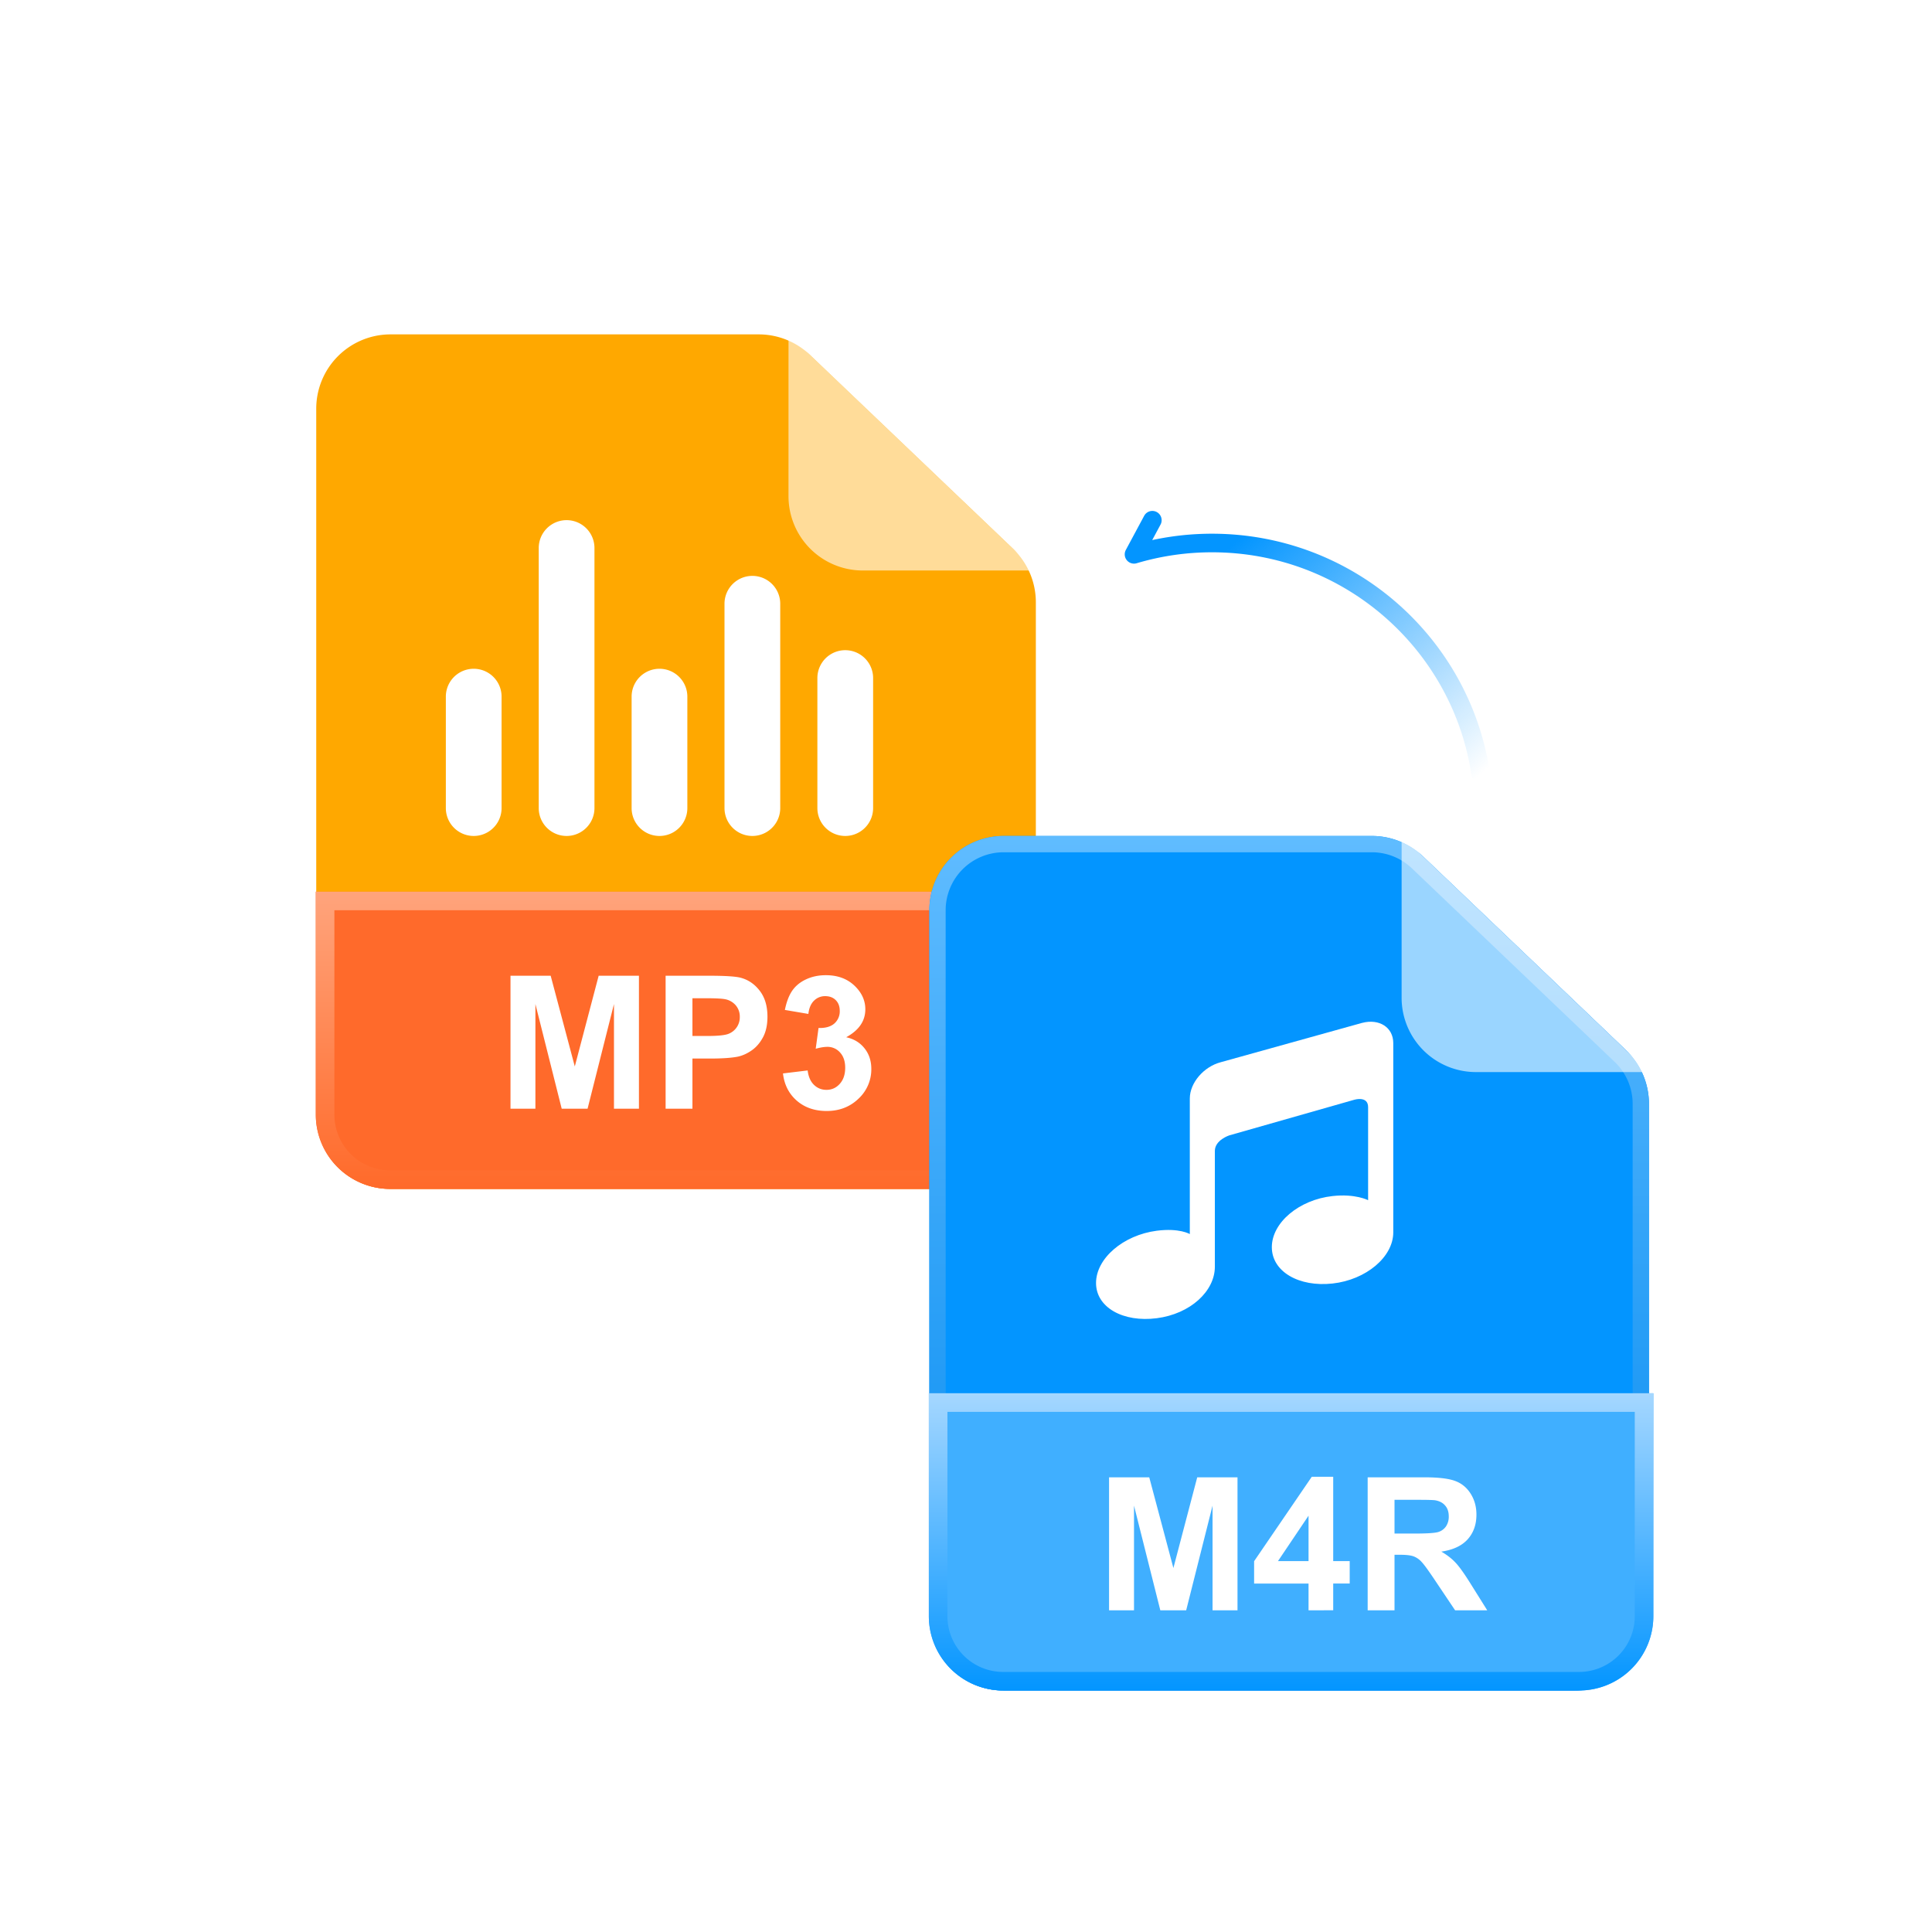 <svg xmlns="http://www.w3.org/2000/svg" width="104" height="104" fill="none"><g filter="url(#a)"><path fill="#FFA800" fill-rule="evenodd" d="M17.023 22a4 4 0 0 1 4-4h19.819a4 4 0 0 1 2.762 1.107l10.918 10.422a4 4 0 0 1 1.238 2.893V60a4 4 0 0 1-4 4H21.023a4 4 0 0 1-4-4z" clip-rule="evenodd"/></g><g fill="#fff" filter="url(#b)"><path d="M29 29.5a1.5 1.5 0 0 1 3 0v14a1.5 1.5 0 0 1-3 0zM34 37.5a1.5 1.5 0 0 1 3 0v6a1.5 1.5 0 0 1-3 0zM24 37.5a1.5 1.5 0 0 1 3 0v6a1.5 1.5 0 0 1-3 0zM39 32.5a1.5 1.5 0 0 1 3 0v11a1.5 1.5 0 0 1-3 0zM44 36.5a1.5 1.5 0 0 1 3 0v7a1.5 1.5 0 0 1-3 0z"/></g><g filter="url(#c)"><path fill="#FF6A2B" d="M17 48h39v12a4 4 0 0 1-4 4H21a4 4 0 0 1-4-4z"/></g><path stroke="url(#d)" d="M17.5 48.5h38V60a3.5 3.5 0 0 1-3.5 3.5H21a3.5 3.5 0 0 1-3.5-3.5z"/><path fill="#fff" d="M27.48 59.683v-7.159h2.163l1.298 4.883 1.285-4.883h2.168v7.159H33.05v-5.635l-1.421 5.635h-1.392l-1.416-5.635v5.635zm8.35 0v-7.159h2.318q1.319 0 1.72.108.615.161 1.03.703.414.537.414 1.392 0 .659-.239 1.108-.24.45-.61.708-.366.255-.747.337-.517.102-1.5.102h-.942v2.7zm1.444-5.948v2.032h.791q.855 0 1.143-.113a.952.952 0 0 0 .615-.908.93.93 0 0 0-.23-.644 1 1 0 0 0-.58-.318q-.26-.048-1.04-.049zm4.874 4.048 1.328-.16q.063.507.341.775.279.27.674.269.425 0 .713-.322.293-.323.293-.87 0-.517-.278-.82a.89.89 0 0 0-.679-.303q-.264 0-.63.103l.152-1.118q.556.015.85-.24a.87.87 0 0 0 .292-.683q0-.36-.215-.576-.214-.215-.571-.215a.83.83 0 0 0-.6.244q-.25.244-.303.713l-1.265-.215q.132-.65.395-1.035.27-.39.743-.61.478-.225 1.069-.225 1.01 0 1.621.645.503.526.503 1.191 0 .943-1.03 1.504.615.132.981.59.371.46.371 1.11a2.15 2.15 0 0 1-.688 1.606q-.689.663-1.714.664-.972 0-1.611-.557-.64-.561-.742-1.465"/><path fill="#fff" fill-rule="evenodd" d="M42.446 18 55.76 30.71h-9.315a4 4 0 0 1-4-4z" clip-rule="evenodd" opacity=".6"/><g filter="url(#e)"><path fill="#0395FF" fill-rule="evenodd" d="M50.027 49a4 4 0 0 1 4-4h19.819a4 4 0 0 1 2.762 1.107l10.918 10.422a4 4 0 0 1 1.238 2.893V87a4 4 0 0 1-4 4H54.027a4 4 0 0 1-4-4z" clip-rule="evenodd"/></g><path stroke="url(#f)" stroke-width=".878" d="M50.466 49a3.56 3.56 0 0 1 3.561-3.561h19.819a3.56 3.56 0 0 1 2.459.985l10.918 10.422a3.56 3.56 0 0 1 1.102 2.576V87a3.56 3.56 0 0 1-3.56 3.561H54.026A3.56 3.56 0 0 1 50.467 87z"/><g filter="url(#g)"><path fill="#fff" d="m73.33 55.06-7.612 2.118c-.923.24-1.67 1.113-1.67 1.953v7.3s-.552-.338-1.78-.18C60.462 66.485 59 67.743 59 69.064c0 1.32 1.463 2.129 3.267 1.896 1.806-.231 3.129-1.452 3.129-2.773v-6.233c0-.585.775-.836.775-.836l6.731-1.918s.744-.227.744.4v5.006s-.687-.358-1.914-.222c-1.805.198-3.269 1.43-3.269 2.751s1.463 2.157 3.269 1.957C73.537 68.893 75 67.662 75 66.34V56.146c-.001-.838-.749-1.324-1.67-1.085"/></g><path fill="#fff" fill-rule="evenodd" d="m75.45 45 13.315 12.71h-9.316a4 4 0 0 1-4-4z" clip-rule="evenodd" opacity=".6"/><g filter="url(#h)"><path fill="#40AFFF" d="M50 75h39v12a4 4 0 0 1-4 4H54a4 4 0 0 1-4-4z"/></g><path stroke="url(#i)" d="M50.5 75.5h38V87a3.5 3.5 0 0 1-3.5 3.5H54a3.5 3.5 0 0 1-3.5-3.5z"/><path fill="#fff" d="M59.701 86.683v-7.159h2.163l1.3 4.883 1.283-4.883h2.168v7.159h-1.343v-5.635l-1.42 5.635H62.46l-1.416-5.635v5.635zm10.738 0v-1.44h-2.93V84.04l3.105-4.546h1.153v4.541h.888v1.206h-.888v1.44zm0-2.647V81.59l-1.646 2.446zm3.183 2.647v-7.159h3.042q1.147 0 1.665.196.522.19.835.683t.313 1.128q0 .806-.474 1.333-.474.523-1.416.66.469.273.771.6.308.328.826 1.162l.874 1.397h-1.729l-1.045-1.558q-.556-.835-.762-1.05a1.1 1.1 0 0 0-.434-.298q-.23-.083-.728-.083h-.293v2.989zm1.445-4.131h1.07q1.04 0 1.299-.088a.78.78 0 0 0 .405-.303.93.93 0 0 0 .146-.537q0-.36-.195-.581-.19-.225-.542-.283-.176-.025-1.055-.025h-1.128z"/><path stroke="url(#j)" stroke-linecap="round" stroke-linejoin="round" d="M79.697 41.605c-1.062-6.984-7.095-12.348-14.4-12.375a14.7 14.7 0 0 0-4.253.61l.987-1.837"/><defs><filter id="a" width="38.737" height="46" x="17.023" y="18" color-interpolation-filters="sRGB" filterUnits="userSpaceOnUse"><feFlood flood-opacity="0" result="BackgroundImageFix"/><feBlend in="SourceGraphic" in2="BackgroundImageFix" result="shape"/><feColorMatrix in="SourceAlpha" result="hardAlpha" values="0 0 0 0 0 0 0 0 0 0 0 0 0 0 0 0 0 0 127 0"/><feOffset/><feGaussianBlur stdDeviation="3"/><feComposite in2="hardAlpha" k2="-1" k3="1" operator="arithmetic"/><feColorMatrix values="0 0 0 0 1 0 0 0 0 1 0 0 0 0 1 0 0 0 1 0"/><feBlend in2="shape" result="effect1_innerShadow_16_22"/></filter><filter id="b" width="23" height="17" x="24" y="28" color-interpolation-filters="sRGB" filterUnits="userSpaceOnUse"><feFlood flood-opacity="0" result="BackgroundImageFix"/><feBlend in="SourceGraphic" in2="BackgroundImageFix" result="shape"/><feColorMatrix in="SourceAlpha" result="hardAlpha" values="0 0 0 0 0 0 0 0 0 0 0 0 0 0 0 0 0 0 127 0"/><feOffset/><feGaussianBlur stdDeviation="1"/><feComposite in2="hardAlpha" k2="-1" k3="1" operator="arithmetic"/><feColorMatrix values="0 0 0 0 1 0 0 0 0 0.663 0 0 0 0 0.02 0 0 0 0.3 0"/><feBlend in2="shape" result="effect1_innerShadow_16_22"/></filter><filter id="c" width="39" height="16" x="17" y="48" color-interpolation-filters="sRGB" filterUnits="userSpaceOnUse"><feFlood flood-opacity="0" result="BackgroundImageFix"/><feBlend in="SourceGraphic" in2="BackgroundImageFix" result="shape"/><feColorMatrix in="SourceAlpha" result="hardAlpha" values="0 0 0 0 0 0 0 0 0 0 0 0 0 0 0 0 0 0 127 0"/><feOffset/><feGaussianBlur stdDeviation="3"/><feComposite in2="hardAlpha" k2="-1" k3="1" operator="arithmetic"/><feColorMatrix values="0 0 0 0 1 0 0 0 0 1 0 0 0 0 1 0 0 0 0.58 0"/><feBlend in2="shape" result="effect1_innerShadow_16_22"/></filter><filter id="e" width="38.737" height="46" x="50.027" y="45" color-interpolation-filters="sRGB" filterUnits="userSpaceOnUse"><feFlood flood-opacity="0" result="BackgroundImageFix"/><feBlend in="SourceGraphic" in2="BackgroundImageFix" result="shape"/><feColorMatrix in="SourceAlpha" result="hardAlpha" values="0 0 0 0 0 0 0 0 0 0 0 0 0 0 0 0 0 0 127 0"/><feOffset/><feGaussianBlur stdDeviation="3.27"/><feComposite in2="hardAlpha" k2="-1" k3="1" operator="arithmetic"/><feColorMatrix values="0 0 0 0 0.531 0 0 0 0 0.691 0 0 0 0 1 0 0 0 1 0"/><feBlend in2="shape" result="effect1_innerShadow_16_22"/></filter><filter id="g" width="16" height="16" x="59" y="55" color-interpolation-filters="sRGB" filterUnits="userSpaceOnUse"><feFlood flood-opacity="0" result="BackgroundImageFix"/><feBlend in="SourceGraphic" in2="BackgroundImageFix" result="shape"/><feColorMatrix in="SourceAlpha" result="hardAlpha" values="0 0 0 0 0 0 0 0 0 0 0 0 0 0 0 0 0 0 127 0"/><feOffset/><feGaussianBlur stdDeviation="1"/><feComposite in2="hardAlpha" k2="-1" k3="1" operator="arithmetic"/><feColorMatrix values="0 0 0 0 0.733 0 0 0 0 0.729 0 0 0 0 1 0 0 0 0.52 0"/><feBlend in2="shape" result="effect1_innerShadow_16_22"/></filter><filter id="h" width="39" height="16" x="50" y="75" color-interpolation-filters="sRGB" filterUnits="userSpaceOnUse"><feFlood flood-opacity="0" result="BackgroundImageFix"/><feBlend in="SourceGraphic" in2="BackgroundImageFix" result="shape"/><feColorMatrix in="SourceAlpha" result="hardAlpha" values="0 0 0 0 0 0 0 0 0 0 0 0 0 0 0 0 0 0 127 0"/><feOffset/><feGaussianBlur stdDeviation="2"/><feComposite in2="hardAlpha" k2="-1" k3="1" operator="arithmetic"/><feColorMatrix values="0 0 0 0 1 0 0 0 0 1 0 0 0 0 1 0 0 0 0.58 0"/><feBlend in2="shape" result="effect1_innerShadow_16_22"/></filter><linearGradient id="d" x1="36.5" x2="36.5" y1="48" y2="64" gradientUnits="userSpaceOnUse"><stop stop-color="#FFA47C"/><stop offset="1" stop-color="#FF6A2A"/></linearGradient><linearGradient id="f" x1="69.396" x2="69.396" y1="45" y2="91" gradientUnits="userSpaceOnUse"><stop stop-color="#60BCFF"/><stop offset="1" stop-color="#0089F0"/></linearGradient><linearGradient id="i" x1="69.5" x2="69.5" y1="75" y2="91" gradientUnits="userSpaceOnUse"><stop stop-color="#A5D7FF"/><stop offset="1" stop-color="#0395FF"/></linearGradient><linearGradient id="j" x1="67.952" x2="79.776" y1="27.927" y2="41.624" gradientUnits="userSpaceOnUse"><stop stop-color="#0395FF"/><stop offset="1" stop-color="#0395FF" stop-opacity="0"/></linearGradient></defs></svg>